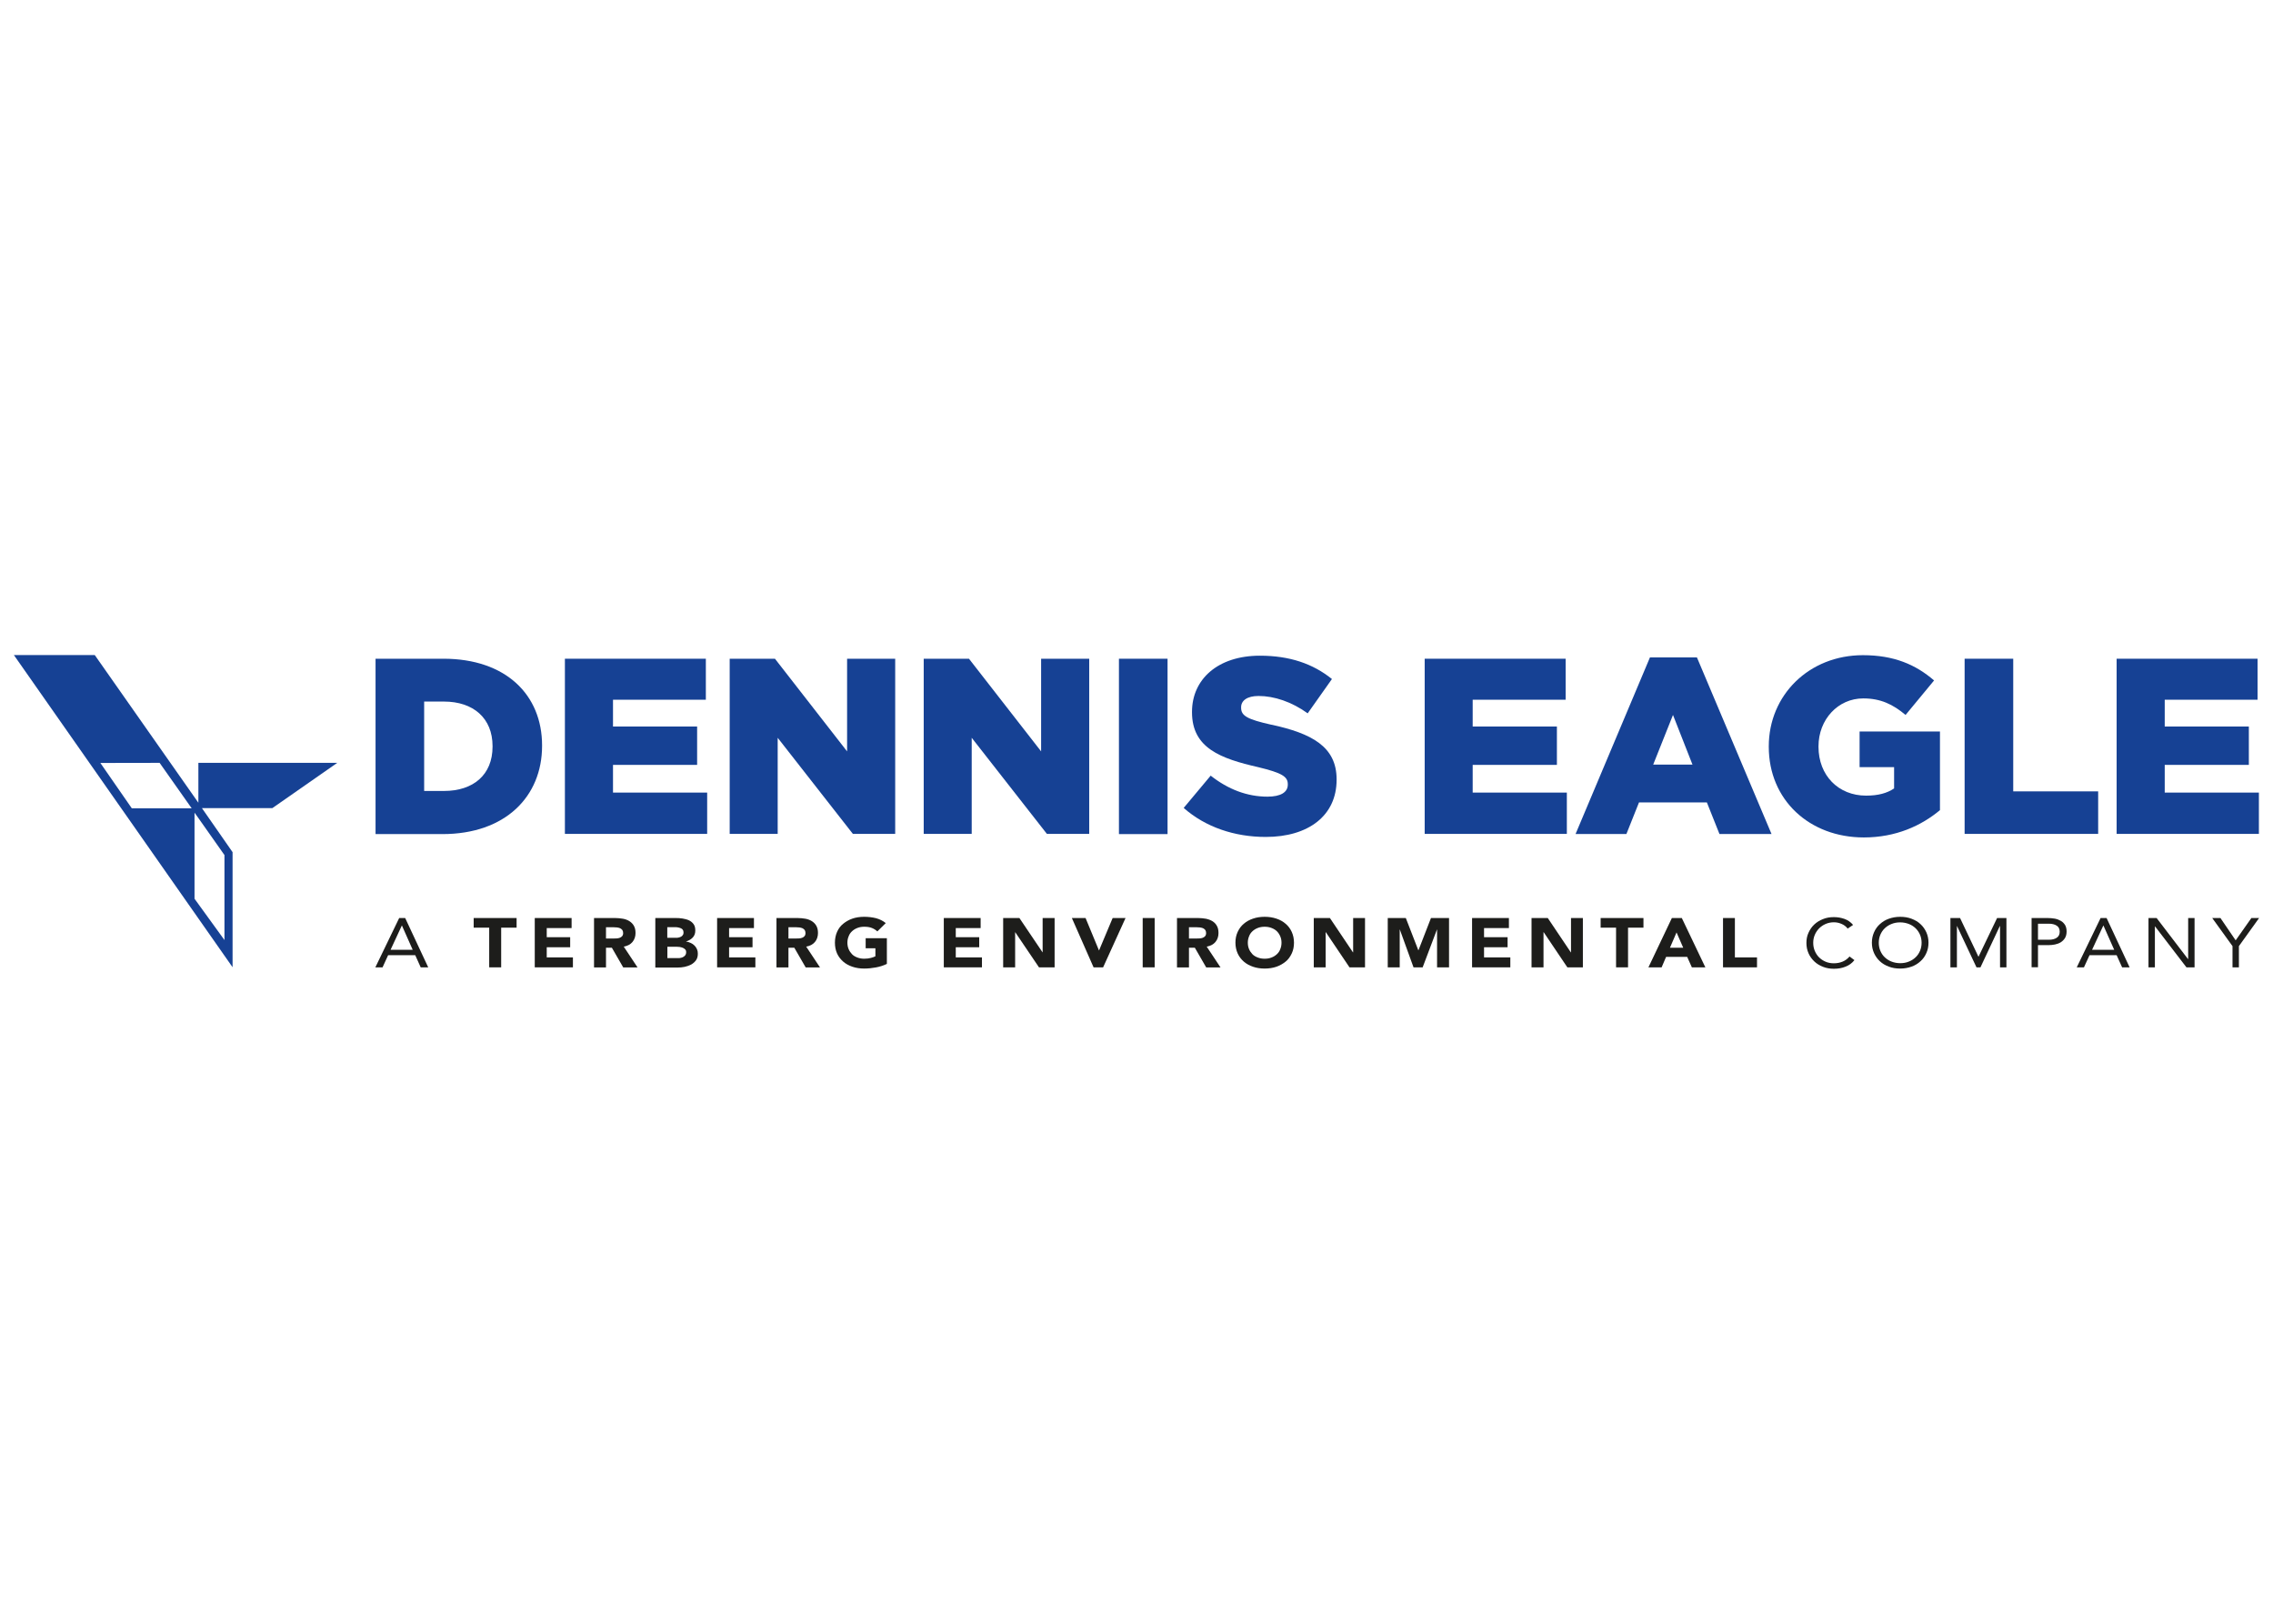 <?xml version="1.0" encoding="UTF-8"?>
<svg id="a" data-name="Layer 1" xmlns="http://www.w3.org/2000/svg" width="224" height="160" viewBox="0 0 224 160">
  <polygon points="102.6 74.04 95.49 64.91 91.03 64.91 91.03 82.17 95.76 82.17 95.76 72.7 103.17 82.17 107.34 82.17 107.34 64.91 102.6 64.91 102.6 74.04" fill="#164194"/>
  <polygon points="83.48 74.04 76.37 64.91 71.91 64.91 71.91 82.17 76.64 82.17 76.64 72.7 84.05 82.17 88.22 82.17 88.22 64.91 83.48 64.91 83.48 74.04" fill="#164194"/>
  <rect x="110.27" y="64.91" width="4.79" height="17.28" fill="#164194"/>
  <polygon points="198.4 64.91 193.61 64.91 193.61 82.17 206.77 82.17 206.77 77.98 198.4 77.98 198.4 64.91" fill="#164194"/>
  <polygon points="60.41 75.37 68.7 75.37 68.7 71.59 60.41 71.59 60.41 68.95 69.56 68.95 69.56 64.91 55.67 64.91 55.67 82.17 69.69 82.17 69.69 78.1 60.41 78.1 60.41 75.37" fill="#164194"/>
  <g>
    <path d="M43.7,64.91h-6.69v17.28h6.59c6.2,0,9.82-3.7,9.82-8.69v-.05c0-4.99-3.58-8.54-9.72-8.54M48.54,73.57c0,2.79-1.9,4.37-4.79,4.37h-1.95v-8.81h1.95c2.89,0,4.79,1.63,4.79,4.39v.05h0Z" fill="#164194"/>
    <path d="M162.6,64.78l-7.33,17.4h5.01l1.24-3.11h6.69l1.24,3.11h5.13l-7.35-17.4h-4.61ZM162.92,75.34l1.95-4.89,1.92,4.89h-3.87,0Z" fill="#164194"/>
    <path d="M183.28,75.59h3.38v2.1c-.69.47-1.58.71-2.76.71-2.74,0-4.69-2-4.69-4.81v-.05c0-2.64,1.92-4.72,4.41-4.72,1.72,0,2.93.59,4.17,1.63l2.81-3.4c-1.83-1.58-3.98-2.49-7.01-2.49-5.33,0-9.28,3.95-9.28,8.98v.05c0,5.23,4,8.93,9.37,8.93,3.16,0,5.67-1.16,7.5-2.69v-7.75h-7.92v3.51h0Z" fill="#164194"/>
    <polygon points="145.13 75.37 153.43 75.37 153.43 71.59 145.13 71.59 145.13 68.95 154.29 68.95 154.29 64.91 140.4 64.91 140.4 82.17 154.41 82.17 154.41 78.1 145.13 78.1 145.13 75.37" fill="#164194"/>
    <path d="M125.32,71.42c-2.42-.54-3.01-.89-3.01-1.68v-.05c0-.64.57-1.11,1.72-1.11,1.53,0,3.26.57,4.84,1.71l2.39-3.38c-1.87-1.51-4.17-2.3-7.1-2.3-4.14,0-6.69,2.32-6.69,5.53v.05c0,3.53,2.84,4.56,6.51,5.4,2.37.57,2.93.94,2.93,1.68v.05c0,.74-.69,1.18-2,1.18-2,0-3.87-.71-5.6-2.07l-2.66,3.18c2.15,1.9,5.03,2.86,8.09,2.86,4.2,0,6.98-2.1,6.98-5.63v-.05c0-3.23-2.47-4.52-6.41-5.38" fill="#164194"/>
    <polygon points="213.33 78.1 213.33 75.37 221.62 75.37 221.62 71.59 213.33 71.59 213.33 68.95 222.48 68.95 222.48 64.91 208.59 64.91 208.59 82.17 222.61 82.17 222.61 78.1 213.33 78.1" fill="#164194"/>
    <path d="M33.25,75.17h-13.7v3.93l-10.21-14.55H1.37l21.55,30.76v-11.34l-3.02-4.34h6.94l6.41-4.47ZM12.99,79.65l-3.1-4.47s3.08-.01,5.84-.01l3.16,4.48h-5.89s0,0,0,0ZM22.12,84.27h0v8.36l-2.95-4.07v-8.48l.41.57s2.55,3.62,2.55,3.62Z" fill="#164194"/>
    <path d="M39.33,90.46h.6l2.27,4.86h-.74l-.54-1.2h-2.67l-.55,1.2h-.71l2.35-4.86h0ZM39.61,91.2h-.01l-1.11,2.39h2.18l-1.06-2.39h0Z" fill="#1d1d1b"/>
    <polygon points="48.21 91.41 46.68 91.41 46.68 90.46 50.91 90.46 50.91 91.41 49.39 91.41 49.39 95.32 48.21 95.32 48.21 91.41" fill="#1d1d1b"/>
    <polygon points="52.7 90.46 56.33 90.46 56.33 91.45 53.88 91.45 53.88 92.35 56.19 92.35 56.19 93.34 53.88 93.34 53.88 94.34 56.46 94.34 56.46 95.32 52.7 95.32 52.7 90.46" fill="#1d1d1b"/>
    <path d="M58.55,90.46h2.07c.27,0,.53.03.77.07s.46.13.64.24c.18.12.33.26.44.46s.16.42.16.71c0,.34-.1.64-.3.88s-.48.39-.86.46l1.36,2.05h-1.41l-1.12-1.94h-.58v1.94h-1.18s0-4.86,0-4.86ZM59.73,92.48h.69c.1,0,.22,0,.33-.01.12,0,.23-.03.32-.06.1-.03.17-.09.24-.16.06-.07.1-.17.1-.31,0-.12-.03-.22-.08-.3-.06-.07-.13-.13-.21-.17-.08-.04-.18-.06-.3-.08-.11-.01-.22-.02-.33-.02h-.77v1.11h0Z" fill="#1d1d1b"/>
    <path d="M64.59,90.46h1.99c.23,0,.46.01.69.05s.44.09.63.18.33.21.45.37.17.37.17.64-.08.5-.25.68c-.17.18-.39.31-.67.39h0c.17.03.33.08.48.15.14.06.26.15.37.26.1.1.18.23.24.36.06.14.08.28.08.44,0,.26-.06.47-.18.64s-.28.31-.47.42c-.19.1-.41.18-.64.23s-.48.07-.71.07h-2.19v-4.86h0ZM65.77,92.41h.85c.09,0,.18,0,.27-.03.09-.02.17-.05.24-.09.07-.04.13-.1.17-.17.05-.07.06-.15.06-.25s-.03-.19-.07-.25-.11-.12-.19-.15-.16-.06-.26-.08c-.1-.02-.19-.03-.28-.03h-.8v1.04h0ZM65.77,94.41h1.06c.09,0,.18,0,.28-.03.09-.02.18-.05.25-.1.08-.05.14-.1.19-.18.05-.07.07-.16.07-.27,0-.12-.03-.21-.1-.28s-.14-.12-.24-.16-.2-.06-.31-.08c-.11-.01-.21-.02-.31-.02h-.89s0,1.11,0,1.11Z" fill="#1d1d1b"/>
    <polygon points="70.67 90.46 74.3 90.46 74.3 91.45 71.85 91.45 71.85 92.35 74.16 92.35 74.16 93.34 71.85 93.34 71.85 94.34 74.44 94.34 74.44 95.32 70.67 95.32 70.67 90.46" fill="#1d1d1b"/>
    <path d="M76.53,90.46h2.07c.27,0,.53.03.77.07s.46.13.64.24c.18.12.33.26.44.46s.16.42.16.71c0,.34-.1.64-.3.88s-.48.39-.86.46l1.36,2.05h-1.41l-1.12-1.94h-.58v1.94h-1.18v-4.86h0ZM77.7,92.48h.69c.1,0,.22,0,.33-.01.12,0,.23-.03.32-.06.1-.03.17-.09.24-.16.06-.07.1-.17.1-.31,0-.12-.03-.22-.08-.3-.06-.07-.13-.13-.21-.17-.08-.04-.18-.06-.3-.08-.11-.01-.22-.02-.32-.02h-.77s0,1.11,0,1.11Z" fill="#1d1d1b"/>
    <path d="M87.4,94.98c-.35.17-.71.28-1.09.35s-.76.11-1.15.11c-.42,0-.8-.06-1.16-.18-.35-.12-.66-.29-.91-.51s-.46-.49-.6-.8-.21-.67-.21-1.06.07-.74.21-1.06c.14-.32.34-.59.6-.8s.56-.39.91-.51c.35-.12.74-.18,1.16-.18s.82.05,1.18.14c.36.1.68.26.95.48l-.83.82c-.16-.15-.34-.26-.54-.34s-.45-.12-.75-.12c-.25,0-.48.04-.68.12-.21.08-.38.19-.53.33-.15.14-.26.3-.33.5-.08.19-.12.4-.12.62s.04.44.12.63c.08.19.19.35.33.5s.32.25.53.33.43.12.68.12.48-.03.66-.08c.19-.05.33-.1.44-.16v-.79h-.96v-.99h2.09v2.54h0Z" fill="#1d1d1b"/>
    <polygon points="93.01 90.46 96.64 90.46 96.64 91.45 94.19 91.45 94.19 92.35 96.5 92.35 96.5 93.34 94.19 93.34 94.19 94.34 96.77 94.34 96.77 95.32 93.01 95.32 93.01 90.46" fill="#1d1d1b"/>
    <polygon points="98.86 90.46 100.46 90.46 102.74 93.84 102.75 93.84 102.75 90.46 103.93 90.46 103.93 95.32 102.39 95.32 100.05 91.86 100.04 91.86 100.04 95.32 98.86 95.32 98.86 90.46" fill="#1d1d1b"/>
    <polygon points="105.63 90.46 106.98 90.46 108.3 93.65 108.31 93.65 109.65 90.46 110.92 90.46 108.71 95.32 107.77 95.32 105.63 90.46" fill="#1d1d1b"/>
    <rect x="112.61" y="90.46" width="1.18" height="4.86" fill="#1d1d1b"/>
    <path d="M116,90.46h2.07c.27,0,.53.03.77.07.24.05.46.13.64.24.19.12.33.26.44.46.11.19.16.42.16.71,0,.34-.1.64-.3.88-.2.24-.48.39-.86.46l1.36,2.05h-1.41l-1.12-1.94h-.58v1.94h-1.18v-4.86h0ZM117.18,92.48h.69c.1,0,.22,0,.33-.01.12,0,.23-.03.32-.06.1-.03.17-.09.24-.16.06-.07.1-.17.1-.31,0-.12-.03-.22-.08-.3-.06-.07-.13-.13-.21-.17-.08-.04-.18-.06-.3-.08-.11-.01-.22-.02-.33-.02h-.77v1.11h0Z" fill="#1d1d1b"/>
    <path d="M121.75,92.89c0-.39.07-.74.22-1.06s.34-.59.6-.8c.26-.23.56-.39.91-.51.35-.12.73-.18,1.15-.18s.8.06,1.16.18.66.29.91.51c.26.22.46.49.6.8s.22.67.22,1.06-.07.74-.22,1.06-.34.59-.6.8-.56.39-.91.51-.74.18-1.16.18-.8-.06-1.15-.18c-.35-.12-.66-.29-.91-.51s-.46-.49-.6-.8-.22-.67-.22-1.06M122.97,92.89c0,.23.04.44.12.63.08.19.19.35.33.5s.32.25.53.33.43.12.68.12.48-.04.68-.12c.21-.08.38-.19.53-.33s.26-.3.33-.5c.08-.19.12-.4.12-.63s-.04-.43-.12-.62c-.08-.19-.19-.36-.33-.5s-.32-.25-.53-.33-.43-.12-.68-.12-.48.04-.68.12c-.21.08-.38.19-.53.33s-.26.3-.33.5c-.08.19-.12.4-.12.62" fill="#1d1d1b"/>
    <polygon points="129.47 90.46 131.06 90.46 133.33 93.84 133.35 93.84 133.35 90.46 134.52 90.46 134.52 95.32 132.99 95.32 130.66 91.86 130.64 91.86 130.64 95.32 129.47 95.32 129.47 90.46" fill="#1d1d1b"/>
    <polygon points="136.76 90.46 138.54 90.46 139.77 93.63 139.79 93.63 141.02 90.46 142.8 90.46 142.8 95.32 141.62 95.32 141.62 91.59 141.61 91.59 140.2 95.32 139.3 95.32 137.95 91.59 137.94 91.59 137.94 95.32 136.76 95.32 136.76 90.46" fill="#1d1d1b"/>
    <polygon points="145.07 90.46 148.7 90.46 148.7 91.45 146.25 91.45 146.25 92.35 148.57 92.35 148.57 93.34 146.25 93.34 146.25 94.34 148.84 94.34 148.84 95.32 145.07 95.32 145.07 90.46" fill="#1d1d1b"/>
    <polygon points="150.93 90.46 152.53 90.46 154.8 93.84 154.82 93.84 154.82 90.46 155.99 90.46 155.99 95.32 154.46 95.32 152.13 91.86 152.11 91.86 152.11 95.32 150.93 95.32 150.93 90.46" fill="#1d1d1b"/>
    <polygon points="159.26 91.41 157.74 91.41 157.74 90.46 161.96 90.46 161.96 91.41 160.44 91.41 160.44 95.32 159.26 95.32 159.26 91.41" fill="#1d1d1b"/>
    <path d="M164.77,90.46h.97l2.32,4.86h-1.33l-.46-1.03h-2.08l-.44,1.03h-1.3l2.31-4.86h0ZM165.22,91.88l-.65,1.51h1.31l-.66-1.51Z" fill="#1d1d1b"/>
    <polygon points="169.8 90.46 170.97 90.46 170.97 94.34 173.15 94.34 173.15 95.32 169.8 95.32 169.8 90.46" fill="#1d1d1b"/>
    <path d="M182.06,91.47c-.16-.2-.36-.34-.6-.44-.24-.1-.48-.15-.74-.15-.3,0-.57.06-.82.17-.25.11-.46.26-.64.44-.18.19-.32.4-.42.64-.1.24-.15.5-.15.77,0,.28.05.55.15.79.1.24.24.46.42.64.18.18.39.32.64.43s.53.16.82.16c.33,0,.62-.06.88-.17s.48-.28.67-.5l.48.36c-.24.3-.53.51-.87.64-.34.14-.73.21-1.15.21-.38,0-.74-.06-1.07-.19-.33-.13-.62-.3-.86-.53-.24-.23-.44-.5-.57-.8-.14-.31-.21-.65-.21-1.02s.06-.69.2-1c.14-.31.32-.58.56-.81.24-.23.53-.41.86-.54.33-.14.69-.2,1.09-.2.36,0,.71.06,1.05.18.33.12.61.32.84.59l-.55.37h0Z" fill="#1d1d1b"/>
    <path d="M187.26,95.44c-.41,0-.78-.06-1.12-.19s-.64-.3-.88-.53c-.25-.23-.44-.5-.58-.81s-.21-.65-.21-1.02.07-.7.21-1.02c.14-.32.33-.59.58-.81.25-.23.54-.41.88-.53s.71-.19,1.12-.19.78.06,1.12.19.64.3.88.53c.25.23.44.5.58.81.14.32.21.65.21,1.02s-.07.71-.21,1.02c-.14.32-.33.59-.58.81-.25.23-.54.41-.88.53s-.71.19-1.12.19M187.26,94.91c.31,0,.6-.05.86-.16.26-.1.48-.25.67-.43s.33-.4.43-.64.15-.51.15-.78-.05-.54-.15-.78-.25-.46-.43-.64c-.19-.18-.41-.33-.67-.43s-.55-.16-.86-.16-.6.05-.86.16c-.26.1-.48.25-.67.43s-.33.4-.43.64-.15.51-.15.78.05.54.15.78.24.46.43.64c.19.18.41.33.67.43s.55.16.86.16" fill="#1d1d1b"/>
    <polygon points="192.21 90.46 193.16 90.46 194.97 94.27 194.98 94.27 196.81 90.46 197.73 90.46 197.73 95.32 197.1 95.32 197.1 91.25 197.08 91.25 195.17 95.32 194.78 95.32 192.86 91.25 192.85 91.25 192.85 95.32 192.21 95.32 192.21 90.46" fill="#1d1d1b"/>
    <path d="M200.2,90.46h1.58c.24,0,.48.02.71.06s.42.12.6.22.31.24.42.41c.1.17.15.39.15.64,0,.26-.06.49-.17.66-.11.17-.26.31-.42.41-.17.1-.37.17-.57.21s-.41.06-.59.06h-1.07v2.18h-.63v-4.86h0ZM200.84,92.6h1.07c.32,0,.57-.06.77-.19s.3-.33.3-.6-.1-.48-.3-.6c-.2-.13-.46-.19-.77-.19h-1.07v1.6h0Z" fill="#1d1d1b"/>
    <path d="M207,90.46h.6l2.27,4.86h-.74l-.54-1.2h-2.67l-.55,1.2h-.71l2.35-4.86h0ZM207.29,91.2h-.01l-1.11,2.39h2.18l-1.06-2.39Z" fill="#1d1d1b"/>
    <polygon points="211.73 90.46 212.53 90.46 215.62 94.5 215.64 94.5 215.64 90.46 216.27 90.46 216.27 95.32 215.47 95.32 212.38 91.29 212.36 91.29 212.36 95.32 211.73 95.32 211.73 90.46" fill="#1d1d1b"/>
    <polygon points="220.01 93.23 218.01 90.46 218.82 90.46 220.32 92.66 221.87 90.46 222.63 90.46 220.64 93.23 220.64 95.32 220.01 95.32 220.01 93.23" fill="#1d1d1b"/>
  </g>
</svg>